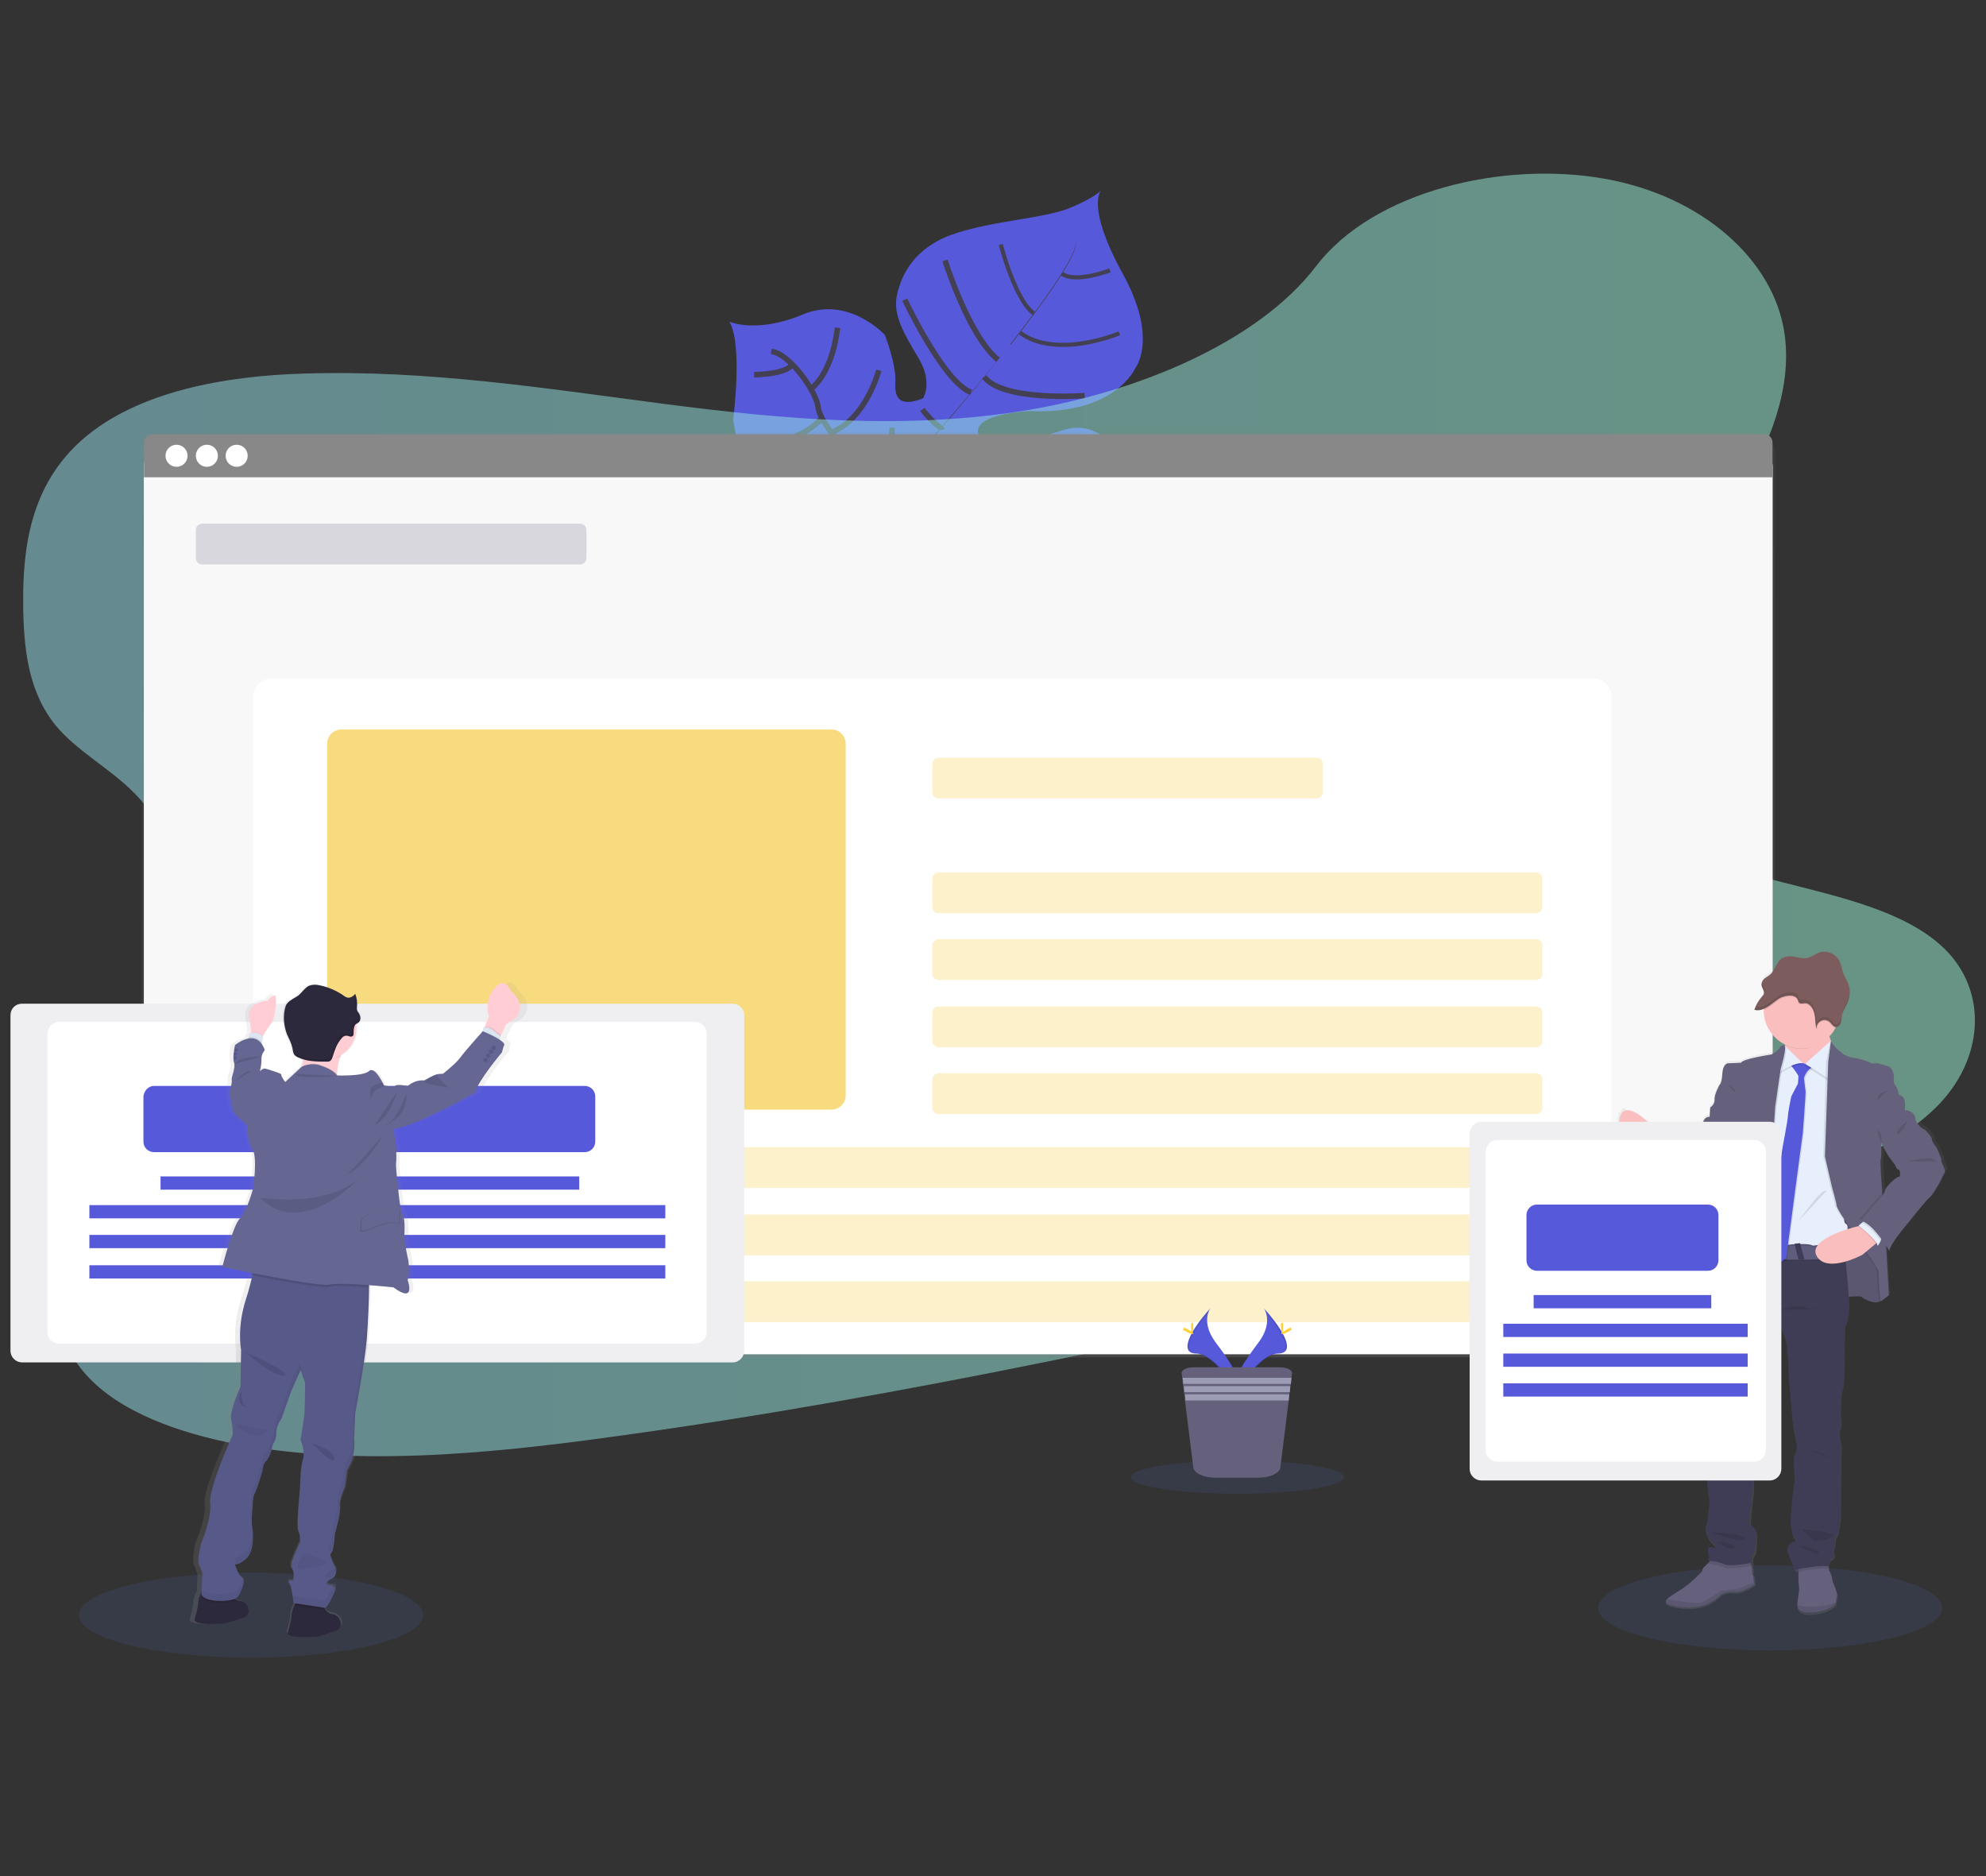 <?xml version="1.0" encoding="UTF-8"?> <!-- Generator: Adobe Illustrator 22.1.0, SVG Export Plug-In . SVG Version: 6.00 Build 0) --> <svg xmlns="http://www.w3.org/2000/svg" xmlns:xlink="http://www.w3.org/1999/xlink" id="Слой_1" x="0px" y="0px" viewBox="0 0 360 340" style="enable-background:new 0 0 360 340;" xml:space="preserve"><rect x="0" y="0" width="360" height="340" fill="#333333" stroke="none"/> <style type="text/css"> .st0{opacity:0.1;fill:#5882FD;enable-background:new ;} .st1{fill:#5759DB;} .st2{fill:#444053;} .st3{fill:none;stroke:#444053;stroke-miterlimit:10;} .st4{fill:none;stroke:#444053;stroke-width:0.75;stroke-miterlimit:10;} .st5{opacity:0.5;fill:url(#SVGID_1_);enable-background:new ;} .st6{fill:url(#SVGID_2_);} .st7{fill:#FFFFFF;} .st8{opacity:4.000000e-02;fill:#5A5773;enable-background:new ;} .st9{fill:#888888;} .st10{opacity:0.2;fill:#5A5773;enable-background:new ;} .st11{opacity:0.2;fill:#F5B901;enable-background:new ;} .st12{opacity:0.1;enable-background:new ;} .st13{fill:#FFD037;} .st14{fill:#65617D;} .st15{fill:#9D9CB5;} .st16{opacity:0.5;fill:#F5B901;enable-background:new ;} .st17{fill:url(#SVGID_3_);} .st18{fill:#FBBEBE;} .st19{fill:#E7EFFD;} .st20{fill:#3F3D56;} .st21{fill:#5F5D7E;} .st22{fill:#7C5C5C;} .st23{opacity:0.1;} .st24{fill:#E6E8EC;} .st25{opacity:0.1;fill:#5A5773;enable-background:new ;} .st26{fill:url(#SVGID_4_);} .st27{fill:#2D293D;} .st28{fill:#575988;} .st29{opacity:5.000000e-02;enable-background:new ;} .st30{opacity:5.000000e-02;} .st31{fill:#FFCDD3;} .st32{fill:#DCE6F2;} .st33{fill:#656691;} </style> <ellipse class="st0" cx="320.9" cy="291.4" rx="31.2" ry="7.7"></ellipse> <ellipse class="st0" cx="45.5" cy="292.7" rx="31.2" ry="7.7"></ellipse> <path class="st1" d="M215.3,104c0,0-4.4-1.8-18.3,4.6c-13.9,6.4-15.7,5.6-19.3,4.6c-3.6-1-5.6-1.2-9.5-6.5c0,0-2.7-14.8-5.4-17.1 s-13.9,1.3-13.9,1.3s-13.5,3.1-16-14.9c0,0,1.8-13.6-0.7-17.7c0,0,5,2.2,13.3-1.3c8.3-3.5,14.9,3.7,14.9,3.7s2.1,5.4,1.9,8.6 s1.1,4.4,5,2.9c0,0,1.9-2.8-0.8-7.3c-2.7-4.5-4.7-7.9-3.9-11.5c0.8-3.5,3-8.4,10-10.9c7.1-2.5,16.7-2.9,21.3-4.8 c4.6-1.9,5.7-3.2,5.7-3.2s-2.8,2.8,3.8,14.9c6.7,12,2.4,17.3,2.4,17.3s-3.6,8.5-19.2,7.8c0,0-15.1,0.6-6.9,7c0,0,5.3-1.1,13.2-3.6 c7.9-2.5,13.6,7.8,15,15C209.3,100.1,215.3,104,215.3,104z"></path> <path class="st2" d="M195,43.7L195,43.7c0.7,2.3-6.1,11.5-11.8,18.8l-0.1-0.1C191.2,52.1,195.4,45.5,195,43.7z"></path> <path class="st2" d="M183.2,62.3L183.2,62.3c-4.6,6-10.4,12.9-15,18.1c-0.4,0.5-0.9,1-1.3,1.5l-0.1-0.1c0.4-0.5,0.9-1.1,1.3-1.6 C172.7,75.2,178.6,68.2,183.2,62.3z"></path> <path class="st2" d="M166.8,81.8l0.1,0.2c-8.4,10.5-9,26.9-9,27.1l-1.8-2.1C156.2,106.8,158.3,92.4,166.8,81.8z"></path> <path class="st3" d="M205.5,98.3c0,0-10-5.2-17.7-3.3c-7.7,1.9-25.2-6.6-25.2-6.6s-7.4-3-8.9-6.4c0,0-5.1-5.4-5.4-8.2 c-0.3-2.8-5.2-9.8-8.5-10.1"></path> <path class="st3" d="M204,103.3c0,0-5-3.4-4.4-7.3"></path> <path class="st3" d="M196.3,107.7c0,0-7.2-2.6-7.9-12.8"></path> <path class="st3" d="M184.8,110.3c0,0-6.9-5.7-4.6-15.6"></path> <path class="st3" d="M170.9,107.5c0,0-4.6-9.6-0.5-15.8"></path> <path class="st3" d="M205.6,92c0,0-5.2,1.6-4.1,4.4"></path> <path class="st3" d="M199.3,82.6c0,0-6.9,2.2-7.1,12"></path> <path class="st3" d="M189.7,80.3c0,0-6.3,7.8-5.8,14.9"></path> <path class="st3" d="M178.6,83.4c0,0-6.3,6-5.5,9.3"></path> <path class="st3" d="M174.8,81.3c0,0-5.9,1.1-6.7-0.9"></path> <path class="st3" d="M167.2,74.2c0,0,3,3.9,3.7,3.1"></path> <path class="st3" d="M196.6,71.7c0,0-14.8,1.1-18.2-3.4"></path> <path class="st3" d="M164,54.3c0,0,7,14.9,12,16.8"></path> <path class="st3" d="M171.3,47.2c0,0,4.3,13.7,9.6,18"></path> <path class="st4" d="M202.9,60.4c0,0-11.3,4.8-18-0.1"></path> <path class="st4" d="M181.4,44.3c0,0,2.6,10.1,6,12.5"></path> <path class="st4" d="M201.2,49c0,0-6.3,2.4-8.7,0.6"></path> <path class="st3" d="M161.7,77.5c0,0,0,8.8-2.4,9.4"></path> <path class="st3" d="M142.1,88.9c0,0,9.5,0.8,13.9-4.1"></path> <path class="st3" d="M159.3,67.1c0,0-2.3,8.9-8.7,11.3"></path> <path class="st3" d="M136.4,79.5c0,0,6.7,2.3,12.5-3.6"></path> <path class="st3" d="M151.8,59.4c0,0-0.6,7.6-4.8,11.1"></path> <path class="st3" d="M136.7,67.9c0,0,5.6,0,6.9-1.8"></path> <linearGradient id="SVGID_1_" gradientUnits="userSpaceOnUse" x1="4.223" y1="147.633" x2="358.082" y2="147.633"> <stop offset="0" style="stop-color:#97E1ED"></stop> <stop offset="0.996" style="stop-color:#9CF7D7"></stop> </linearGradient> <path class="st5" d="M186.4,74.3c-22.2,3.7-44.5,1.7-66-1.1S77.5,67,55.2,67.7C40.9,68.1,25,70.9,15,79.6 c-9.5,8.3-10.9,19.7-10.8,30c0.1,7.7,0.8,15.7,6,22c3.6,4.3,9.2,7.4,13.4,11.4c14.6,13.9,10.5,35.4,1.2,53.6 c-4.4,8.5-9.7,16.9-12.6,25.7s-3.2,18.2,2.3,25.5c5.5,7.2,15.9,11.3,26.8,13.6c22.1,4.5,46.6,2.2,70.3-1.1 c52.5-7.2,104.4-18.8,156.1-30.5c19.2-4.3,38.4-8.6,56.8-15c10.2-3.5,20.6-7.9,27.2-14.9c8.3-8.9,8.4-21.1,0.2-28.5 c-13.8-12.5-44.6-10.1-55.3-24.3c-5.9-7.8-3.5-18.3,1-27.5c9.7-19.8,28.6-39.1,25.9-59c-1.9-13.6-15.1-25.1-32.6-28.2 c-18.4-3.3-41.9,2.2-52.3,15.8C227.9,62.2,206,71,186.4,74.3z"></path> <linearGradient id="SVGID_2_" gradientUnits="userSpaceOnUse" x1="173.729" y1="96.008" x2="173.729" y2="263.74" gradientTransform="matrix(1 0 0 -1 0 342)"> <stop offset="0" style="stop-color:#808080;stop-opacity:0.25"></stop> <stop offset="0.54" style="stop-color:#808080;stop-opacity:0.12"></stop> <stop offset="1" style="stop-color:#808080;stop-opacity:0.1"></stop> </linearGradient> <path class="st6" d="M29.6,78.3h288.3c2.1,0,3.9,1.7,3.9,3.9v159.9c0,2.1-1.7,3.9-3.9,3.9H29.6c-2.1,0-3.9-1.7-3.9-3.9V82.2 C25.7,80,27.4,78.3,29.6,78.3z"></path> <path class="st7" d="M30,80.6h287.4c2.1,0,3.9,1.7,3.9,3.9v157c0,2.1-1.7,3.9-3.9,3.9H30c-2.1,0-3.9-1.7-3.9-3.9v-157 C26.1,82.4,27.9,80.6,30,80.6z"></path> <path class="st7" d="M30,80.6h287.4c2.1,0,3.9,1.7,3.9,3.9v157c0,2.1-1.7,3.9-3.9,3.9H30c-2.1,0-3.9-1.7-3.9-3.9v-157 C26.1,82.4,27.9,80.6,30,80.6z"></path> <path class="st8" d="M30,80.6h287.4c2.1,0,3.9,1.7,3.9,3.9v157c0,2.1-1.7,3.9-3.9,3.9H30c-2.1,0-3.9-1.7-3.9-3.9v-157 C26.1,82.4,27.9,80.6,30,80.6z"></path> <path class="st9" d="M319.8,78.7H27.6c-0.8,0-1.5,0.7-1.5,1.5v6.3h295.2v-6.3C321.3,79.4,320.7,78.7,319.8,78.7 C319.8,78.7,319.8,78.7,319.8,78.7z"></path> <g id="_x38_3eb5f8b-b68b-4721-b047-6100bc74156f"> <circle class="st7" cx="32" cy="82.6" r="2"></circle> <circle class="st7" cx="37.5" cy="82.6" r="2"></circle> <circle class="st7" cx="42.9" cy="82.6" r="2"></circle> </g> <path class="st7" d="M49.1,123h239.8c1.8,0,3.2,1.4,3.2,3.2v116c0,1.8-1.4,3.2-3.2,3.2H49.1c-1.8,0-3.2-1.4-3.2-3.2v-116 C45.9,124.5,47.3,123,49.1,123z"></path> <path class="st10" d="M36.7,94.9h68.4c0.7,0,1.2,0.5,1.2,1.2v5c0,0.7-0.5,1.2-1.2,1.2H36.7c-0.7,0-1.2-0.5-1.2-1.2v-5 C35.5,95.4,36,94.9,36.7,94.9z"></path> <path class="st11" d="M170.2,137.3h68.4c0.7,0,1.2,0.5,1.2,1.2v5c0,0.7-0.5,1.2-1.2,1.2h-68.4c-0.7,0-1.2-0.5-1.2-1.2v-5 C169,137.8,169.5,137.3,170.2,137.3z"></path> <path class="st11" d="M170.2,158.1h108.2c0.7,0,1.2,0.5,1.2,1.2v5c0,0.7-0.5,1.2-1.2,1.2H170.2c-0.7,0-1.2-0.5-1.2-1.2v-5 C169,158.6,169.5,158.1,170.2,158.1z"></path> <path class="st11" d="M170.2,170.2h108.2c0.7,0,1.2,0.5,1.2,1.2v5c0,0.7-0.5,1.2-1.2,1.2H170.2c-0.7,0-1.2-0.5-1.2-1.2v-5 C169,170.8,169.5,170.2,170.2,170.2z"></path> <path class="st11" d="M170.2,182.4h108.2c0.7,0,1.2,0.5,1.2,1.2v5c0,0.7-0.5,1.2-1.2,1.2H170.2c-0.7,0-1.2-0.5-1.2-1.2v-5 C169,182.9,169.5,182.4,170.2,182.4z"></path> <path class="st11" d="M170.2,194.5h108.2c0.7,0,1.2,0.5,1.2,1.2v5c0,0.7-0.5,1.2-1.2,1.2H170.2c-0.7,0-1.2-0.5-1.2-1.2v-5 C169,195.1,169.5,194.5,170.2,194.5z"></path> <path class="st11" d="M60.5,207.9h217.9c0.7,0,1.2,0.5,1.2,1.2v5c0,0.7-0.5,1.2-1.2,1.2H60.5c-0.7,0-1.2-0.5-1.2-1.2v-5 C59.3,208.5,59.8,207.9,60.5,207.9z"></path> <path class="st11" d="M60.5,220.1h217.9c0.7,0,1.2,0.5,1.2,1.2v5c0,0.7-0.5,1.2-1.2,1.2H60.5c-0.7,0-1.2-0.5-1.2-1.2v-5 C59.3,220.6,59.8,220.1,60.5,220.1z"></path> <path class="st11" d="M60.5,232.2h217.9c0.7,0,1.2,0.5,1.2,1.2v5c0,0.7-0.5,1.2-1.2,1.2H60.5c-0.7,0-1.2-0.5-1.2-1.2v-5 C59.3,232.8,59.8,232.2,60.5,232.2z"></path> <path class="st1" d="M229.1,237.1c0,0,1.8,2.4-0.9,6.1c-2.7,3.6-4.9,6.7-4,9c0,0,4.1-6.8,7.4-6.9C235,245.3,232.8,241.2,229.1,237.1 z"></path> <path class="st12" d="M229.1,237.1c0.2,0.2,0.3,0.5,0.4,0.8c3.2,3.8,5,7.4,1.9,7.4c-2.9,0.1-6.4,5.3-7.2,6.6c0,0.1,0.1,0.2,0.1,0.3 c0,0,4.1-6.8,7.4-6.9S232.8,241.2,229.1,237.1z"></path> <path class="st13" d="M232.6,240.2c0,0.9-0.1,1.5-0.2,1.5c-0.1,0-0.2-0.7-0.2-1.5s0.1-0.4,0.2-0.4S232.6,239.4,232.6,240.2z"></path> <path class="st13" d="M233.8,241.2c-0.7,0.4-1.4,0.7-1.5,0.5c-0.1-0.1,0.5-0.5,1.2-0.9s0.5-0.1,0.5,0S234.5,240.8,233.8,241.2z"></path> <path class="st1" d="M219.4,237.1c0,0-1.8,2.4,0.9,6.1c2.7,3.6,4.9,6.7,4,9c0,0-4.1-6.8-7.4-6.9 C213.6,245.3,215.7,241.2,219.4,237.1z"></path> <path class="st12" d="M219.4,237.1c-0.2,0.2-0.3,0.5-0.4,0.8c-3.2,3.8-5,7.4-1.8,7.4c2.9,0.1,6.4,5.3,7.2,6.6c0,0.1-0.1,0.2-0.1,0.3 c0,0-4.1-6.8-7.4-6.9S215.7,241.2,219.4,237.1z"></path> <path class="st13" d="M215.9,240.2c0,0.9,0.1,1.5,0.2,1.5c0.1,0,0.2-0.7,0.2-1.5s-0.1-0.4-0.2-0.4S215.9,239.4,215.9,240.2z"></path> <path class="st13" d="M214.8,241.2c0.7,0.4,1.4,0.7,1.5,0.5c0.1-0.1-0.5-0.5-1.2-0.9c-0.7-0.4-0.5-0.1-0.5,0 C214.4,241,214,240.8,214.8,241.2z"></path> <ellipse class="st0" cx="224.3" cy="267.7" rx="19.3" ry="3"></ellipse> <path class="st14" d="M234.2,248.9l-0.1,0.8l-0.1,1.1l-0.1,0.4l-0.1,1.1l-0.1,0.4l-0.1,1.1l-1.5,12.1c-0.1,1.1-1.9,1.9-4.1,1.9h-7.7 c-2.1,0-3.9-0.8-4-1.9l-1.5-12.1l-0.1-1.1l-0.1-0.4l-0.1-1.1l-0.1-0.4l-0.1-1.1l-0.1-0.8c-0.1-0.6,0.9-1.1,2.1-1.1h15.7 C233.3,247.8,234.3,248.3,234.2,248.9z"></path> <polygon class="st15" points="234.1,249.7 234,250.8 214.5,250.8 214.4,249.7 "></polygon> <polygon class="st15" points="233.9,251.2 233.8,252.3 214.7,252.3 214.6,251.2 "></polygon> <polygon class="st15" points="233.7,252.7 233.6,253.8 214.9,253.8 214.8,252.7 "></polygon> <path class="st16" d="M61.9,132.2h88.8c1.5,0,2.6,1.2,2.6,2.6v63.7c0,1.5-1.2,2.6-2.6,2.6H61.9c-1.5,0-2.6-1.2-2.6-2.6v-63.7 C59.3,133.4,60.4,132.2,61.9,132.2z"></path> <linearGradient id="SVGID_3_" gradientUnits="userSpaceOnUse" x1="351.57" y1="30.838" x2="351.57" y2="151.605" gradientTransform="matrix(1 0 0 -1 -28.43 323.46)"> <stop offset="0" style="stop-color:#808080;stop-opacity:0.25"></stop> <stop offset="0.54" style="stop-color:#808080;stop-opacity:0.12"></stop> <stop offset="1" style="stop-color:#808080;stop-opacity:0.1"></stop> </linearGradient> <path class="st17" d="M352.4,209.9c0.1-0.3-0.8-2.1-0.8-2.2s-0.9-1.1-0.9-1.6c0-0.6-1.2-1.7-1.2-1.7s-1.6-0.7-1.8-2.1 c-0.2-1.5-1.9-1.5-1.9-1.5l0,0c0,0,0-0.1,0-0.3c0-0.6,0-1.2-0.2-1.7c-0.2-0.4-0.6-0.7-1-0.8c0,0-0.2-1.1-0.5-1.5 c-0.4-0.4-0.6-1-0.4-1.6c0.2-0.5-0.2-1.9-1.1-2.1s-1.8-0.5-1.8-0.5l-0.2,0l-0.1,0c-0.2,0-0.4,0.1-0.6,0.1c-0.2,0-0.4-0.1-0.5-0.2 c-0.3-0.3-2.7-0.9-3.1-0.9s-1.7-0.6-1.7-0.6s-0.9-0.7-1.2-1s-1-1.4-1.1-1.5v0l0,0l0,0c-0.1-0.2-0.2-0.5-0.3-0.8l0,0 c0.4-0.4,0.8-1,1.1-1.5c0-0.1,0.1-0.1,0.1-0.2c0.1,0,0.1,0,0.2,0l0.1,0c0.3-0.2,0.5-0.4,0.6-0.7l0,0c0-0.1,0-0.1,0.1-0.2 c0,0,0,0,0-0.1l0-0.1c0,0,0,0,0-0.1l0-0.1v-0.1c0-0.1,0-0.1,0-0.2l0,0c0-0.2,0-0.4,0.1-0.6l0,0l0,0c0.2-0.8,0.7-1.5,1-2.2l0,0 c0-0.1,0.1-0.2,0.1-0.3c0-0.1,0.1-0.2,0.1-0.4l0-0.1c0-0.1,0-0.2,0.1-0.3c0-0.1,0-0.1,0-0.1c0-0.1,0-0.2,0-0.4 c0.1-0.7-0.1-1.4-0.3-2c-0.2-0.5-0.5-1-0.8-1.6c-0.3-0.8-0.4-1.8-0.8-2.6c-0.7-1.3-2.2-1.9-3.6-1.5c-0.6,0.2-1.2,0.7-1.8,0.9 c-0.9,0.3-1.8,0.1-2.7-0.1c-0.9-0.1-1.9-0.1-2.6,0.4c-0.8,0.7-1.1,1.9-1.8,2.7c-0.3,0.3-0.7,0.5-1.1,0.8c-0.2,0.2-0.4,0.5-0.5,0.7 l0,0.1c0,0,0,0.1,0,0.1c0,0,0,0.1,0,0.1c0,0,0,0,0,0.1c0,0.1,0,0.1,0,0.2l0,0c0,0,0,0.1,0,0.1v0c0,0,0,0.1,0,0.1c0,0,0,0,0,0 s0,0.1,0.1,0.1l0,0.1c0,0,0,0,0,0.1c0.1,0.2,0.2,0.4,0.3,0.7c0,0.1,0,0.3,0,0.4c-0.1,0.2-0.2,0.3-0.3,0.4c-0.6,0.6-1,1.3-1.3,2.1 c0,0.1-0.1,0.2-0.1,0.3l0,0h0c0.1,0,0.2,0,0.3,0.1c0,0,0.1,0,0.1,0c0.2,0,0.4,0,0.6,0l0.1,0c0.2-0.1,0.4-0.1,0.6-0.2 c0,0.1,0,0.1,0,0.2c0,0.1,0,0.1,0,0.1c0,2.6,1.5,5,3.8,6.2c0,0.1,0,0.1,0,0.2l0,0.2l-0.1-0.1c0,0-0.5-0.3-1,0.5 c-0.4,0.5-0.9,0.9-1.4,1.1c0,0-5.3,0.8-5.5,1.5l-2.5,0.1c0,0-0.9,0.1-1,1.9s-0.6,2-0.6,2s-1,1.8-0.9,2.7c0,0.6-0.3,1.1-0.8,1.4 l-0.1,1.7c0,0-1-0.1-1.2,1c-0.1,0.6-0.4,1.2-0.7,1.7c0,0-1.6,1.3-1.7,2.5l-1,0.6c0,0-2.3-0.5-2.8-1.5c0,0-0.1-0.1-0.2-0.2v0l0,0 c-0.3-0.3-1.1-1-1-0.9c0.1,0.1,0.1,0.3,0,0.5l-0.2-0.2l-0.5-0.5c0,0-3.7-3.5-5.9-3.8l0,0c0-0.1-0.2-0.6-0.5-0.3 c-1.2,1.1-1.3,3.1-0.2,4.3c0.1,0.1,0.1,0.1,0.2,0.2l3.5,3.3l0.1,0.1l0.8,1c-0.1,0.3-0.2,0.6-0.3,0.9v0l-0.1,0.2c0,0,0,0,0,0.1 c0,0.1,0,0.1,0,0.2l0,0.1c0,0,0,0,0,0.1c-0.1,0.3-0.1,0.5-0.2,0.6l-0.2-0.1l0.2,0.1v0c0,0,0,0.1,0,0.1l0.2,0.1c1,0.4,6.1,2.7,6.4,3 c0.3,0.3,2.2,1.5,4,0.6c1.8-0.9,2.1-2.4,2.1-2.4s1.7-2.4,1.8-2.7c0.1-0.3,1.4-0.8,1.4-0.8s0.1,3.9-0.6,5.3c-0.7,1.4-1.9,7.7-1.9,7.7 c0.1,0,0.2,0,0.2,0l-0.1,0.4c0.1,0,0.2,0,0.3,0c-0.1,0.7-0.6,4.1-0.6,4.1s-0.2,1.5-0.5,2s-0.3,3.3-0.3,3.3l-0.5,2 c0,0,0.1,0.1,0.2,0.3l0,0c0.3,0.7,0.8,1.3,1.3,1.7c0,0.3-0.1,0.6-0.2,0.9c-0.2,0.4-0.3,0.9-0.2,1.4c0,0-0.5,2.2-0.4,2.9 c0.1,0.6-0.3,2.2-0.3,2.2l-0.5,5.1c0,0-0.3,4.4-0.2,5.6c0.1,0.9,0,1.9-0.1,2.8c0,0,0.4,3.5,0.3,3.8s-0.5,2-0.3,2.9 c0.3,0.9,0.1,3.4,0.1,3.4s0.2,3.3,0.4,4.3c0.1,0.8,0.1,1.6-0.1,2.4c0,0-0.2,2.2-0.3,2.2s-0.8,1.5,0.7,3.1c1.5,1.5,0.6,1.3,0.6,1.3 s-1.2-0.6-1.1,0.6c0.1,1.2,0.3,0.9,0.3,0.8l-0.3,1l0.2,0l-0.2,0.2c-0.2,0.2-0.4,0.4-0.6,0.6c-0.2,0.2-0.4,0.5-0.4,0.8 c0,0-2.2,2.4-4.2,3.5c-1.1,0.6-2,1.2-2.4,1.6c-0.4,0.4-0.3,0.7,0.4,1c1.6,0.5,4.4,0.8,6.3,0.1c1.2-0.4,2.3-1.1,3.1-2 c0,0,1.2-0.6,2.5-0.4c1.2,0.2,3.7-1.4,3.7-1.4l0-0.4l-0.1-1.2c-0.2-0.2-0.2-0.5-0.2-0.7c0-0.4,0-0.7-0.1-1c0-0.1,0-0.2-0.1-0.3 l0.2,0c0,0-0.3-1.5,0.2-1.8s0.4-4.1,0.4-4.1s-0.7-0.9-1-1s0-2,0-2.2s0.5-4.7,0.5-4.7s-0.2-1.4,0.1-2c0.2-0.6-0.3-3-0.3-3 c-0.1-0.2,0-0.5,0.1-0.6c0.3-0.3,0.2-3.5,0.2-3.5s0-1.6,0-2s0.3-1.9,0.7-2.4c0.3-0.5,0.1-2,0.1-2l0,0l0-0.1c0,0,0-0.1,0-0.2l0-0.2 c0.1-0.9,0.3-1.7,0.6-2.5c0.4-1.2,0.8-3.4,0.8-3.4l2.7-7.1l0-0.1c0,0,1.2,2.3,1.2,4.5c0,0,0.3,2.6,0.2,3.3c-0.1,0.7,0.2,4,0.2,4 s0.4,4.7,0.4,4.9c0,0.2,0.5,3.8,0.8,4.4c0.3,0.6-0.3,2.2-0.5,2.4c-0.2,0.2,0.1,4.4,0.1,4.4s-0.4,3.4-0.5,4.1 c-0.1,0.7-0.4,3.4-0.1,4.4c0.3,1,0.2,1.2,0.2,1.2s1.1,1.1,0.4,1.2c-0.9,0.2-1.4,1-1.2,1.9c0,0.1,0,0.1,0.1,0.2 c0.4,1.1,0.8,2.1,1.3,3.1l0.5-0.1v0.3l0,1.7c0,0,0.2,1.7,0.1,2c-0.1,0.3-0.2,1.6-0.3,2.3c0,0.2,0,0.4,0,0.4s0,1.5,3.2,1.1 c3.2-0.5,3.8-1.7,3.8-1.7l0-0.2c0-0.3,0.2-0.9,0.2-1.3c0.1-0.5-0.9-2.6-0.9-2.6s-0.2-1.4-0.5-1.7c-0.1-0.2-0.2-0.4-0.2-0.6 c0-0.1,0-0.2-0.1-0.4c0.1,0,0.1,0,0.2,0c0,0-0.2-1,0.5-1.3c0.7-0.3,0.5-1,0.4-1.3s0.3-1.9,0.3-1.9c-0.1-0.3,0-0.7,0.2-0.9 c0.4-0.4,0.7-3.3,0.7-3.3l0.1-11c0,0,0.2-1.9,0-2.7c-0.2-0.8-0.5-2.3-0.1-2.7c0.3-0.4,0-2.3,0-2.3s0-4,0.4-5c0.4-1,0.3-7.2,0.3-7.2 l0.1-4.1c0,0,1-0.9,0.7-5.6c1-0.1,2.2-0.1,2.3,0c0.3,0.3,2.4,1.6,3.6,0.8c0.5-0.3,1-0.7,1.5-1.1l-0.5-8.7c0.3,0.5,0.5,0.8,0.5,0.8 c0-1.2,3.5-5.2,3.5-5.2s3.2-4.2,3.9-4.6s2.1-3.1,2.1-3.1c0.2-0.5,0.4-1,0.7-1.5C353.4,211.6,352.3,210.2,352.4,209.9z M344.9,213 c-0.9,0.1-2.7,2.1-2.8,2.5c-0.1,0.3-0.2,0.6-0.4,0.8c0-0.2,0-0.4,0-0.5c-0.2-2.6-0.4-5.7-0.3-6c0.2-0.5,0.1-2.9,0.1-2.9l0,0l0,0 c0.6,1.8,2.4,4,2.4,4s0.3,0.9,0.7,1C345.1,211.8,344.9,213,344.9,213z"></path> <path class="st14" d="M298,212.3c0,0,1.1-5.6,4.5-5.6l2.5,5.2l-1.7,1.2C303.3,213,299.7,213.1,298,212.3z"></path> <path class="st12" d="M305,211.8l-1.7,1.2c0,0-2.6,0.1-4.4-0.4c-0.3-0.1-0.6-0.2-1-0.3l0-0.1v0c0.2-0.7,0.4-1.4,0.6-2.1 c0.1-0.3,0.2-0.5,0.4-0.8c0.5-1,1.2-1.9,2.2-2.4c0.4-0.2,0.7-0.3,1.1-0.3h0.2l0.1,0.1l0.8,1.7L305,211.8z"></path> <path class="st14" d="M333.5,235.1c0,0,3.6-0.3,3.9-0.1c0.3,0.3,2.4,1.6,3.6,0.7s0.4-3.7,0.4-3.9c0-0.1-0.1-4.2-0.1-4.2l-2.2-2.9 l-2.7-5.1l-5.5-0.5l0.1,8.1l0,4.2L333.5,235.1z"></path> <path class="st12" d="M333.5,235.1c0,0,3.6-0.3,3.9-0.1c0.3,0.3,2.4,1.6,3.6,0.7s0.4-3.7,0.4-3.9c0-0.1-0.1-4.2-0.1-4.2l-2.2-2.9 l-2.7-5.1l-5.5-0.5l0.1,8.1l0,4.2L333.5,235.1z"></path> <path class="st18" d="M301.8,206.5c0,0-0.3,3.5-2.5,3.6c0,0-0.6-0.4-1.5-1c-1.9-1.4-5-4.2-4.1-6.8c1.2-3.7,7.1,3.1,7.1,3.1l0.5,0.5 L301.8,206.5z"></path> <path class="st12" d="M301.8,206.5c0,0-0.3,3.5-2.5,3.6c0,0-0.6-0.4-1.5-1l-0.2-0.2c0.4,0.2,0.8,0.3,1.2,0.3c0.7,0,1.3-0.4,1.6-1 c0.2-0.5,0.4-0.9,0.6-1.4c0.1-0.3,0.2-0.6,0.2-0.9L301.8,206.5z"></path> <path class="st19" d="M300.8,212.9l-0.5-0.6l-1.7-2.1l-0.8-1.1c0.4,0.2,0.8,0.3,1.2,0.3c0.7,0,1.3-0.4,1.6-1 c0.2-0.5,0.4-0.9,0.6-1.4c0.3-0.8,0.3-1.2,0.2-1.3c-0.1-0.1,0.6,0.5,1,0.8l0,0l0.2,0.1l0.1,0.1l0.9,1.7c0,0,0,0,0,0.1 C303.4,209.1,303.7,212.4,300.8,212.9z"></path> <path class="st14" d="M318.1,287.1c0,0-2.4,1.6-3.6,1.4c-0.8-0.1-1.7,0-2.5,0.4c-0.8,0.9-1.9,1.6-3.1,2c-2,0.7-4.7,0.4-6.3-0.1 c-0.7-0.2-0.8-0.6-0.4-1c0.4-0.4,1.3-1,2.3-1.6c2-1.2,4.1-3.5,4.1-3.5c0-0.3,0.1-0.6,0.4-0.8c0.2-0.2,0.4-0.4,0.6-0.6 c0.3-0.4,0.6-0.7,0.6-0.7l7.1,0.3c0,0,0.1,0.5,0.2,1c0.1,0.3,0.1,0.7,0.1,1c0,0.3,0,0.5,0.2,0.7l0.1,1.2L318.1,287.1z"></path> <path class="st14" d="M333,289.1c-0.1,0.3-0.2,1-0.2,1.2c0,0.1,0,0.2,0,0.2s-0.6,1.3-3.8,1.7s-3.2-1.1-3.2-1.1l0-0.4 c0.1-0.7,0.2-2,0.3-2.2c0.1-0.4-0.1-2-0.1-2l0-1.7l0-1.2l5.3-0.5c0,0.4,0.1,0.8,0.2,1.2c0,0.2,0.1,0.4,0.2,0.6 c0.3,0.3,0.5,1.7,0.5,1.7S333.1,288.7,333,289.1z"></path> <path class="st12" d="M317.4,282.8c0,0,0.1,0.5,0.2,1c-0.8,0.1-4.1,0.7-5,0.3c-1-0.5-3-0.7-3-0.7l0-0.1c0.3-0.4,0.6-0.7,0.6-0.7 L317.4,282.8z"></path> <path class="st12" d="M331.4,284.3c-1.3-0.2-4.3,0.3-5.5,0.6l0-1.2l5.3-0.5C331.2,283.5,331.3,283.9,331.4,284.3z"></path> <path class="st20" d="M334.4,240.5l-0.1,4.1c0,0,0.1,6.2-0.3,7.2c-0.4,1-0.4,4.9-0.4,4.9s0.3,1.9,0,2.3c-0.3,0.4-0.1,1.9,0.1,2.7 c0.2,0.8,0,2.7,0,2.7l-0.1,10.9c0,0-0.3,2.8-0.7,3.2c-0.2,0.2-0.3,0.6-0.2,0.9c0,0-0.3,1.6-0.3,1.9s0.3,1-0.4,1.3s-0.5,1.3-0.5,1.3 c-1.6-0.4-6.1,0.6-6.1,0.6c-0.5-1-0.9-2-1.3-3.1c-0.3-0.8,0.1-1.7,1-2c0.1,0,0.1,0,0.2-0.1c0.6-0.1-0.4-1.2-0.4-1.2s0.1-0.1-0.2-1.2 c-0.3-1,0.1-3.7,0.1-4.4s0.5-4.1,0.5-4.1s-0.2-4.2-0.1-4.4c0.2-0.2,0.7-1.8,0.5-2.4c-0.3-0.5-0.8-4.2-0.8-4.4c0-0.2-0.4-4.9-0.4-4.9 s-0.3-3.3-0.3-4c0.1-0.7-0.2-3.3-0.2-3.3c0-2.1-1.2-4.4-1.2-4.4l0,0.1l-2.7,7.1c0,0-0.4,2.1-0.8,3.3c-0.2,0.8-0.4,1.7-0.6,2.5l0,0.2 l0,0.2l0,0.1l0,0c0,0,0.2,1.5-0.1,2c-0.4,0.7-0.6,1.5-0.7,2.4c0,0.4,0,2,0,2s0.1,3.1-0.2,3.4c-0.2,0.2-0.2,0.4-0.1,0.6 c0,0,0.5,2.3,0.3,2.9c-0.2,0.6-0.1,2-0.1,2s-0.5,4.5-0.5,4.7c-0.1,0.2-0.4,2,0,2.2c0.3,0.1,1,1,1,1s0.1,3.8-0.4,4.1 c-0.5,0.3-0.2,1.8-0.2,1.8s-4.2,0.8-5.1,0.3c-1-0.5-3-0.7-3-0.7l0.3-0.9c0,0-0.2,0.3-0.3-0.8c-0.1-1.2,1.1-0.6,1.1-0.6 s1,0.2-0.6-1.3c-1.5-1.5-0.8-3-0.7-3s0.3-2.2,0.3-2.2c0.1-0.8,0.2-1.6,0.1-2.4c-0.2-1-0.4-4.3-0.4-4.3s0.1-2.5-0.1-3.3 c-0.3-0.9,0.2-2.5,0.3-2.9c0.1-0.4-0.3-3.8-0.3-3.8c0.2-0.9,0.2-1.9,0.1-2.8c-0.2-1.2,0.2-5.5,0.2-5.5l0.5-5c0,0,0.4-1.6,0.3-2.2 s0.4-2.9,0.4-2.9c0-0.5,0.1-0.9,0.2-1.4c0.3-0.6,0.4-2.5,0.4-2.5l2.8-6.3l1.4-5.6l18.3-0.2c0,0,0.1,0.5,0.2,1.4 c0.1,0.9,0.3,2.2,0.4,3.8c0.2,1.5,0.3,3.2,0.5,5.1C335.5,239.4,334.4,240.5,334.4,240.5z"></path> <path class="st18" d="M332.7,190l-4.3,4.6c0,0-5.5-2.2-4.9-2.9c0.2-0.3,0.2-1.2,0.1-2.2c-0.2-1.6-0.6-3.4-0.6-3.4s9.6-1.6,8.8,0.1 c-0.3,0.6-0.3,1.3-0.1,1.9C331.9,188.7,332.2,189.4,332.7,190z"></path> <path class="st12" d="M331.7,186c-0.3,0.6-0.4,0.6-0.2,1.3c-1.2,1.3-2.8,2.8-4.8,2.8c-1.1,0-2.1-0.2-3.1-0.7 c-0.2-1.6-0.6-3.4-0.6-3.4S332.5,184.4,331.7,186z"></path> <path class="st18" d="M333.5,183.1c0,3.8-3.1,6.9-6.9,6.9c-3.8,0-6.9-3.1-6.9-6.9c0,0,0-0.1,0-0.1c0-3.8,3.1-6.8,6.9-6.8 C330.5,176.2,333.5,179.3,333.5,183.1L333.5,183.1L333.5,183.1z"></path> <path class="st12" d="M334.5,228.4c-0.9,0-3.9,0-7.3,0.1h0l-1.1,0h0c-4,0.1-8-0.7-9.6-0.6c-3.4,0.3,1.2-3.1,1.2-3.1 c2.5,0.6,5.1,0.9,7.7,0.8l1,0c3.1-0.2,6.1-0.5,7.8-0.9C334.1,225.5,334.3,226.8,334.5,228.4z"></path> <path class="st21" d="M334.5,228.2c-0.9,0-3.9,0-7.3,0.1h0l-1.1,0h0c-4,0.1-8-0.7-9.6-0.6c-3.4,0.3,1.2-3.1,1.2-3.1 c2.5,0.6,5.1,0.9,7.7,0.8l1,0c3.1-0.2,6.1-0.5,7.8-0.9C334.1,225.3,334.3,226.6,334.5,228.2z"></path> <path class="st12" d="M324.8,191.9l-5.3,2.5l-4.1,31.7c0,0,2.4-1.1,3.8-0.4c1.4,0.7,5.7,0.1,5.7,0.1s3.1-0.2,3.6,0.2 c0.5,0.3,5.9-1.4,5.9-1.4s1-2.2,0.2-2.5s0.2-3.7,0.2-3.7l-0.5-22.8l-0.9-2.9l-2.5-1.5l-2.5,2l-1.2,0.2L324.8,191.9z"></path> <path class="st19" d="M324.8,191.6l-5.3,2.5l-4.1,31.7c0,0,2.4-1.1,3.8-0.4s5.7,0.1,5.7,0.1s3.1-0.2,3.6,0.2 c0.5,0.3,5.9-1.4,5.9-1.4s1-2.2,0.2-2.5s0.2-3.7,0.2-3.7l-0.5-22.8l-0.9-2.9l-2.5-1.5l-2.5,2l-1.2,0.2L324.8,191.6z"></path> <path class="st12" d="M324.7,193.1c0,0,1.5,1.8,1.5,2.2c0,0.4-0.1,1.3-0.1,1.3l-1.2,2.3c0,0-0.6,2.9-0.6,3.5s-1,5.9-1,5.9l-1.2,8.1 l-1.5,10.6l1.6,2.7l1.8-1.6l2.5-18.9l0.5-3.7c0,0,0.5-6.7,0.5-7.4c-0.1-0.8-0.2-1.7-0.3-2.5c0,0,0.4-1.7,1.9-2.1 c1.6-0.4-0.1-0.1-0.1-0.1l-0.9-0.7l-0.8,0.3C327.3,192.9,325.1,192.2,324.7,193.1z"></path> <path class="st1" d="M324.5,192.9c0,0,1.5,1.8,1.5,2.2c0,0.4-0.1,1.3-0.1,1.3l-1.2,2.3c0,0-0.6,2.9-0.6,3.5s-1,5.9-1,5.9l-1.2,8.1 l-1.5,10.6l1.6,2.7l1.8-1.6l2.5-18.9l0.5-3.7c0,0,0.5-6.7,0.5-7.4c-0.1-0.8-0.2-1.7-0.3-2.5c0,0,0.4-1.7,1.9-2.1s-0.1-0.1-0.1-0.1 l-0.9-0.7l-0.8,0.3C327.2,192.7,325,192.1,324.5,192.9z"></path> <path class="st12" d="M323.5,189.8c0,0-0.2,0.2-0.3,1.3c-0.1,1.2-0.9,3.7-0.9,3.7s3-2.1,4.5-1.8L323.5,189.8z"></path> <path class="st19" d="M323.5,189.5c0,0-0.2,0.2-0.3,1.3c-0.1,1.2-0.9,3.7-0.9,3.7s3-2.1,4.5-1.8L323.5,189.5z"></path> <path class="st12" d="M331.7,188.9l-4.7,4.2c0,0,4,2.4,4.5,2.9c0.5,0.6,1-5.7,1-5.7L331.7,188.9z"></path> <path class="st19" d="M331.9,188.6l-4.7,4.2c0,0,4,2.4,4.5,2.9c0.5,0.6,1-5.7,1-5.7L331.9,188.6z"></path> <path class="st12" d="M323.7,189.8c0,0-0.5-0.3-1,0.5c-0.4,0.5-0.8,0.9-1.4,1.1c0,0-5.3,0.8-5.5,1.5l-2.5,0.1c0,0-0.9,0.1-0.9,1.9 c-0.1,1.8-0.5,2-0.5,2s-1,1.8-0.9,2.7c0,0.6-0.3,1.1-0.8,1.4l3.6,9.4c0,0,0.1,3.9-0.5,5.3s-1.9,7.7-1.9,7.7s0.5-0.1,0.5,0.2 s-0.6,4.1-0.6,4.1s-0.2,1.5-0.5,2c-0.3,0.5-0.3,3.2-0.3,3.2l-0.5,2c0,0,1.1,2.5,2.8,2.1c1.7-0.3,4.7-6.9,4.7-6.9l1.9-7.1l1.5-7 l0.4-4.7L322,201l1-6.9C323,194.1,324.1,190.3,323.7,189.8z"></path> <path class="st14" d="M323.5,189.5c0,0-0.5-0.3-1,0.5c-0.4,0.5-0.9,0.9-1.4,1.1c0,0-5.3,0.8-5.5,1.5l-2.4,0.1c0,0-0.9,0.1-1,1.9 c-0.1,1.8-0.5,2-0.5,2s-1,1.8-0.9,2.7c0,0.6-0.3,1.1-0.8,1.4l3.6,9.4c0,0,0.1,3.9-0.5,5.3s-1.9,7.7-1.9,7.7s0.5-0.1,0.5,0.2 c0,0.3-0.6,4.1-0.6,4.1s-0.2,1.5-0.5,2s-0.3,3.2-0.3,3.2l-0.5,2c0,0,1.1,2.5,2.8,2.1c1.7-0.3,4.7-6.9,4.7-6.9l1.9-7.1l1.5-7l0.4-4.7 l0.7-10.5l1-6.9C322.8,193.7,323.9,190,323.5,189.5z"></path> <path class="st12" d="M305,211.8l-1.7,1.2c0,0-2.6,0.1-4.4-0.4l-0.9-0.4l-0.2-0.1l0.2,0.1c0.7,0.3,1.5,0.3,2.3,0.1 c2.4-0.8,2.1-4.7,2-5.6c0-0.1,0-0.1,0-0.2l0,0v0c0,0.1,0.1,0.1,0.1,0.2l0.1,0.1l0,0l0.9,1.7c0,0,0,0,0,0.1L305,211.8z"></path> <path class="st14" d="M310.8,200.6l-0.8,0.2l-0.1,1.6c0,0-0.9-0.1-1.2,1c-0.1,0.6-0.4,1.2-0.7,1.6c0,0-1.6,1.3-1.7,2.5l-1,0.6 c0,0-2.3-0.5-2.8-1.4c0,0,1,7.4-4.5,5.6c0,0,6.2,2.7,6.5,3.1c0.3,0.4,2.2,1.5,3.9,0.5s2.1-2.3,2.1-2.3s1.7-2.3,1.7-2.7 c0.1-0.3,1.4-0.8,1.4-0.8l2.5-6L310.8,200.6z"></path> <path class="st12" d="M331,192.4l0.8-3.8c0,0,0.4,1.2,0.8,1.5l1.2,0.9c0,0,1.2,0.6,1.7,0.6c0.4,0,2.8,0.6,3.1,0.9 c0.3,0.3,1.4,0.1,1.4,0.1s1,0.3,1.8,0.5s1.2,1.6,1.1,2.1c-0.1,0.6,0,1.1,0.4,1.6c0.3,0.3,0.5,1.5,0.5,1.5c0.4,0.1,0.8,0.4,1,0.8 c0.3,0.6,0.2,2,0.2,2l-4.3,6.1c0,0,0.1,2.3-0.1,2.9c-0.2,0.5,0.6,9.3,0.6,9.3l0.9,15.2c-0.5,0.4-0.9,0.8-1.4,1.1 c-0.3,0.1-0.5-5.4-0.5-5.6s-6.7-10-6.7-10s-0.9-1.4-0.9-1.8c0-0.3-0.8-3.2-0.8-3.2l-1.3-5.6L331,192.4z"></path> <path class="st14" d="M345.3,200.9c0,0.2,0,0.3,0,0.3l-4.3,6.1l0,0c0,0,0.1,2.3-0.1,2.9c-0.1,0.3,0.1,3.4,0.3,6 c0.1,1.8,0.3,3.4,0.3,3.4l0.4,6.4l0.5,8.7c-0.5,0.4-0.9,0.8-1.4,1.1c-0.3,0.1-0.5-5.4-0.5-5.6c0-0.2-6.7-10-6.7-10s-0.9-1.4-0.9-1.8 s-0.8-3.2-0.8-3.2l-1.3-5.6l0.6-17.2l0.5-3.8c0,0,0.7,1.2,1.1,1.5l1.2,1c0,0,1.2,0.6,1.7,0.6c0.4,0,2.8,0.6,3.1,0.9 c0.3,0.3,1.4,0.1,1.4,0.1s1,0.3,1.8,0.5c0.8,0.2,1.2,1.6,1.1,2.1c-0.1,0.6,0,1.1,0.4,1.6c0.3,0.3,0.5,1.5,0.5,1.5 c0.4,0.1,0.8,0.4,1,0.8C345.3,199.7,345.4,200.3,345.3,200.9z"></path> <path class="st12" d="M310.1,277.7c0.1,0,6.2,0.2,6.1,1.2C316.1,279.9,310.1,277.7,310.1,277.7z"></path> <path class="st12" d="M311.4,279.3c0,0,4.1,0.7,3,1.3S311.4,279.3,311.4,279.3z"></path> <path class="st12" d="M326.6,277.1c0,0,6.7,0.6,5.7,1.3c-1,0.7-3.4,0.9-3.5,0.9C328.7,279.3,326.6,277.1,326.6,277.1z"></path> <path class="st12" d="M325.8,280c0,0,3.7,0.6,3.9,1.4C329.7,282.1,325.8,280,325.8,280z"></path> <path class="st12" d="M327.8,262.7c0,0,3.4,0.8,3.6,1.4L327.8,262.7z"></path> <path class="st12" d="M314.6,265.2c0,0-1.8,0.5-0.1,1.6C316.3,267.8,314.6,265.2,314.6,265.2z"></path> <path class="st12" d="M322.5,237.4c0.2,0,3.3-1,4.4-0.6c0.8,0.3,1.6,0.4,2.4,0.5L322.5,237.4z"></path> <path class="st12" d="M322.9,240.7l0,0.3l-2.7,7c0,0-0.4,2.1-0.8,3.3c-0.2,0.8-0.4,1.7-0.6,2.5l2.4-14.8L322.9,240.7z"></path> <path class="st20" d="M327.1,228.3l-1.1,0h0l-0.7-2.9l1-0.1L327.1,228.3z"></path> <path class="st18" d="M340.7,224.8l-0.7,0.6l-2.4,2c0,0-6.5,3.5-8.3,0.2c-1.6-2.9,5.8-5,7.6-5.4l0.4-0.1L340.7,224.8z"></path> <path class="st12" d="M313,196.4c0,0,1.3,0.6,1.6,1.4C314.9,198.6,313,196.4,313,196.4z"></path> <path class="st12" d="M309.1,205.1c0,0-1.8,2.2-1.1,3.1S309.1,205.1,309.1,205.1z"></path> <path class="st12" d="M342.1,197.7c0,0-1.7,0.2-1.8,1.7L342.1,197.7z"></path> <path class="st12" d="M326,221.3c0.2-0.2,4.2-6.1,5.1-5.5L326,221.3z"></path> <path class="st12" d="M333.5,183.1c0,1.1-0.3,2.2-0.8,3.2h0c-0.4-0.1-0.7-0.6-1-0.9c-0.4-0.4-1-0.5-1.6-0.2 c-0.5,0.3-0.8,0.9-0.8,1.5c-0.2-0.9-0.1-1.9-0.4-2.8c-0.2-0.9-0.9-1.9-1.7-1.9c-0.4,0-0.8,0.1-1.1-0.1c-0.2-0.2-0.2-0.4-0.3-0.7 c-0.6-1-2.6-0.5-3.3,0c-0.8,0.5-1.7,1.4-2.7,1.8c0-3.8,3.1-6.8,6.9-6.8S333.5,179.3,333.5,183.1L333.5,183.1z"></path> <path class="st22" d="M325.8,181c0.1,0.2,0.2,0.5,0.3,0.7c0.3,0.3,0.7,0.1,1.1,0.1c0.9,0,1.5,1,1.7,1.9c0.2,0.9,0.1,1.9,0.4,2.8 c-0.1-0.6,0.2-1.2,0.8-1.5c0.5-0.3,1.1-0.2,1.6,0.2c0.3,0.3,0.6,0.8,1,0.9s0.9-0.3,1-0.8c0.1-0.5,0.2-1,0.2-1.4 c0.2-0.9,0.8-1.6,1.1-2.5c0.4-1,0.4-2.2,0-3.2c-0.2-0.5-0.5-1-0.8-1.6c-0.3-0.8-0.4-1.7-0.8-2.5c-0.7-1.3-2.2-1.9-3.6-1.5 c-0.6,0.2-1.2,0.7-1.8,0.9c-0.9,0.3-1.8,0.1-2.6-0.1s-1.9-0.1-2.6,0.4c-0.8,0.7-1,1.9-1.8,2.7c-0.3,0.3-0.7,0.5-1.1,0.8 c-0.4,0.3-0.6,0.7-0.6,1.2c0.1,0.6,0.6,1.1,0.4,1.7c-0.1,0.2-0.2,0.3-0.3,0.4c-0.6,0.7-1.1,1.5-1.4,2.4c1.6,0.5,3.2-1.2,4.4-2 C323.2,180.5,325.1,180,325.8,181z"></path> <path class="st12" d="M340.7,224.8l-0.7,0.6c-0.6-1.1-3.2-3.2-3.2-3.2l0.1-0.1l0.4-0.1L340.7,224.8z"></path> <path class="st19" d="M341.4,223.7c0,0-0.3,0.6-0.5,1.2c-0.3,0.6-0.6,1.1-0.6,0.7c0-0.8-3.4-3.5-3.4-3.5l0.5-0.4l0.5-0.5 L341.4,223.7z"></path> <path class="st12" d="M341.5,219.4l0.4,6.4c-0.9-1.4-3.4-5-4.9-4.8l3.8-4.4c0.2-0.2,0.3-0.4,0.4-0.6 C341.4,217.9,341.5,219.4,341.5,219.4z"></path> <path class="st12" d="M341.4,223.7c0,0-0.3,0.6-0.5,1.2c-1-1.4-2.4-3-3.5-3.3l0.5-0.5L341.4,223.7z"></path> <path class="st14" d="M344.3,200.4l1,0.8c0,0,1.7,0,1.9,1.5c0.2,1.4,1.8,2.1,1.8,2.1s1.2,1.2,1.2,1.7c0,0.5,0.9,1.5,0.9,1.6 s0.9,1.8,0.8,2.2c-0.1,0.3,0.9,1.7,0.6,2.2c-0.3,0.5-0.5,0.9-0.7,1.4c0,0-1.4,2.6-2,3.1c-0.7,0.5-3.9,4.6-3.9,4.6s-3.4,3.9-3.4,5.1 c0,0-3.3-5.5-5.3-5.4l3.8-4.4c0,0,0.7-0.7,0.7-1.2c0-0.4,1.8-2.4,2.7-2.5c0,0,0.1-1.2-0.2-1.2c-0.4,0-0.7-0.9-0.7-0.9 s-2.5-3-2.6-4.9C340.9,204.3,344.3,200.4,344.3,200.4z"></path> <path class="st12" d="M345.8,203.1c0,0-2.4,1.8-1.9,2.4C344.4,206.1,345.8,203.1,345.8,203.1z"></path> <path class="st12" d="M345.9,210.5c0,0,4.5-1.4,5,0H345.9z"></path> <path class="st12" d="M318.1,287.1c0,0-2.4,1.6-3.6,1.4c-0.8-0.1-1.7,0-2.5,0.4c-0.8,0.9-1.9,1.6-3.1,2c-2,0.7-4.7,0.4-6.3-0.1 c-0.7-0.2-0.8-0.6-0.4-1c1.7,0.3,5.5,1,6.5,0.5c1.1-0.6,2.2-1.3,3.2-2c0,0,2.5-0.3,2.8-0.3c0.2,0,2.2-0.8,3.2-1.2L318.1,287.1z"></path> <path class="st12" d="M332.8,290.4c0,0.1,0,0.2,0,0.2s-0.6,1.3-3.8,1.7c-3.2,0.5-3.2-1.1-3.2-1.1l0-0.4 C326.8,291.2,329,291.6,332.8,290.4z"></path> <path class="st12" d="M314.2,202.8c0,0,0,6.6-0.6,7.2S314.2,202.8,314.2,202.8z"></path> <path class="st12" d="M340.2,204.9l0.8,2.3C341,207.2,341.4,204.9,340.2,204.9z"></path> <g class="st23"> <path d="M319.8,179.7c0.2-0.5-0.3-1.1-0.4-1.7c-0.1,0.2-0.1,0.3-0.1,0.5c0,0.4,0.4,0.8,0.4,1.2 C319.8,179.8,319.8,179.7,319.8,179.7z"></path> <path d="M329.4,185.9c-0.2-0.9-0.1-1.9-0.4-2.8c-0.2-0.9-0.9-1.9-1.7-1.9c-0.4,0-0.8,0.1-1.1-0.1c-0.2-0.2-0.2-0.4-0.3-0.7 c-0.6-1-2.6-0.5-3.3,0c-1.2,0.8-2.8,2.4-4.3,2.1c-0.1,0.2-0.1,0.4-0.2,0.5c1.6,0.5,3.2-1.2,4.4-2c0.8-0.5,2.7-1,3.3,0 c0.1,0.2,0.2,0.5,0.3,0.7c0.3,0.3,0.7,0.1,1.1,0.1c0.9,0,1.5,1,1.7,1.9c0.2,0.9,0.1,1.9,0.4,2.8 C329.3,186.3,329.3,186.1,329.4,185.9z"></path> <path d="M333.7,184.8c-0.2,0.5-0.6,0.9-1,0.8c-0.4-0.1-0.7-0.6-1-0.9c-0.4-0.4-1-0.5-1.6-0.2c-0.5,0.3-0.8,0.8-0.8,1.4 c0.1-0.4,0.4-0.6,0.7-0.8c0.5-0.3,1.1-0.2,1.6,0.2c0.3,0.3,0.6,0.8,1,0.9c0.4,0.1,0.9-0.3,1-0.8c0.1-0.3,0.1-0.5,0.2-0.8 C333.8,184.6,333.7,184.7,333.7,184.8z"></path> <path d="M335.1,180.9c-0.3,0.9-0.9,1.6-1.1,2.5c0,0.2-0.1,0.4-0.1,0.6c0.2-0.9,0.8-1.6,1.1-2.5c0.1-0.4,0.2-0.8,0.3-1.2 C335.2,180.5,335.2,180.7,335.1,180.9z"></path> </g> <circle class="st24" cx="293.4" cy="201.7" r="0.1"></circle> <path class="st7" d="M268.5,203.3h52.3c1.1,0,2.1,0.9,2.1,2.1v60.8c0,1.1-0.9,2.1-2.1,2.1h-52.3c-1.1,0-2.1-0.9-2.1-2.1v-60.8 C266.5,204.2,267.4,203.3,268.5,203.3z"></path> <path class="st25" d="M268.5,203.3h52.3c1.1,0,2.1,0.9,2.1,2.1v60.8c0,1.1-0.9,2.1-2.1,2.1h-52.3c-1.1,0-2.1-0.9-2.1-2.1v-60.8 C266.5,204.2,267.4,203.3,268.5,203.3z"></path> <path class="st7" d="M271.4,206.6H318c1.1,0,2.1,0.9,2.1,2.1v54.1c0,1.1-0.9,2.1-2.1,2.1h-46.6c-1.1,0-2.1-0.9-2.1-2.1v-54.1 C269.4,207.5,270.3,206.6,271.4,206.6z"></path> <path class="st1" d="M278.6,218.3h31c1,0,1.9,0.8,1.9,1.9v8.2c0,1-0.8,1.9-1.9,1.9h-31c-1,0-1.9-0.8-1.9-1.9v-8.2 C276.7,219.1,277.6,218.3,278.6,218.3z"></path> <rect x="278" y="234.7" class="st1" width="32.2" height="2.4"></rect> <rect x="272.5" y="239.9" class="st1" width="44.3" height="2.4"></rect> <rect x="272.5" y="245.3" class="st1" width="44.3" height="2.4"></rect> <rect x="272.5" y="250.7" class="st1" width="44.3" height="2.4"></rect> <path class="st7" d="M4,181.9h128.8c1.1,0,2.1,0.9,2.1,2.1v60.8c0,1.1-0.9,2.1-2.1,2.1H4c-1.1,0-2.1-0.9-2.1-2.1v-60.8 C1.9,182.8,2.8,181.9,4,181.9z"></path> <path class="st25" d="M4,181.9h128.8c1.1,0,2.1,0.9,2.1,2.1v60.8c0,1.1-0.9,2.1-2.1,2.1H4c-1.1,0-2.1-0.9-2.1-2.1v-60.8 C1.9,182.8,2.8,181.9,4,181.9z"></path> <path class="st7" d="M10.7,185.2H126c1.1,0,2.1,0.9,2.1,2.1v54.1c0,1.1-0.9,2.1-2.1,2.1H10.7c-1.1,0-2.1-0.9-2.1-2.1v-54.1 C8.7,186.1,9.6,185.2,10.7,185.2z"></path> <path class="st1" d="M27.9,196.8h78.1c1,0,1.9,0.8,1.9,1.9v8.2c0,1-0.8,1.9-1.9,1.9H27.9c-1,0-1.9-0.8-1.9-1.9v-8.2 C26.1,197.7,26.9,196.8,27.9,196.8z"></path> <rect x="29.1" y="213.2" class="st1" width="75.9" height="2.4"></rect> <rect x="16.2" y="218.4" class="st1" width="104.4" height="2.4"></rect> <rect x="16.2" y="223.8" class="st1" width="104.4" height="2.4"></rect> <rect x="16.2" y="229.3" class="st1" width="104.4" height="2.4"></rect> <linearGradient id="SVGID_4_" gradientUnits="userSpaceOnUse" x1="669.083" y1="15.208" x2="669.083" y2="134.963" gradientTransform="matrix(-1 -4.000000e-02 4.000000e-02 -1 730.87 338.79)"> <stop offset="0" style="stop-color:#808080;stop-opacity:0.25"></stop> <stop offset="0.54" style="stop-color:#808080;stop-opacity:0.12"></stop> <stop offset="1" style="stop-color:#808080;stop-opacity:0.1"></stop> </linearGradient> <path class="st26" d="M34.4,293.4c0.4-1.4,0.6-2.5,0.6-2.5c0-0.9,0.2-1.8,0.7-2.6v-0.4l0,0l0.1-2.7c-0.2-0.5-0.4-1-0.6-1.5 c-0.5-0.9,0.2-4,0.2-4s2-4.4,1.7-7.2c-0.3-2.8,4.2-12.4,4.2-12.4c0-0.9-0.1-1.9-0.3-2.8c0-0.2,0-0.4,0-0.6c0,0,0,0,0-0.1v0 c0.1-1.9,1.7-5.3,1.7-5.3l0.1-6.7c0,0-0.8-4,0.9-9.2c0.6-1.8,1-3.3,1.3-4.4c0-0.1,0.1-0.2,0.1-0.4c-3.1-0.6-5.5-1.1-5.5-1.1 s2.1-7.6,3.4-8.9c1.3-1.3,2.4-5.5,2.4-5.5s0.9-5.4-0.1-7c-1-1.6-1-4.4-1-4.4s-2.3-1.8-2.6-2.6c-0.3-0.8-0.7-2.5-0.7-3.4 c0-0.9,0.4-1.7,0.3-2.2s0.8-2.3,0.4-3.2c-0.1-0.3-0.1-0.6-0.1-0.8c0,0,0,0,0,0l0,0c0-0.8,0.1-1.5,0.3-2.2c0.7-0.6,1.5-1,2.4-1.2 l0.1-0.2l0.2-0.5c0.1,0,0.2-0.1,0.2-0.1l0-0.2l0-0.8l-0.3-1.8c-0.6-3.1,3.5-3.4,3.5-3.4c0.3-0.5,0.7-0.8,1.2-1 c0.8-0.3,0,4.6-0.4,4.9c-0.3,0.2-1.2,1.7-1.7,2.4l0,0l-0.1,0.1c0.1,0.1,0.1,0.1,0.2,0.2l-0.2,1.1l0,0.2c0.3,0.3,0.5,0.7,0.6,1.1 c0,0-0.8,0.8-0.7,1.7c0,0.7-0.1,1.4-0.3,2.1c0,0,0.6-0.6,1.1-0.4s2,0.7,2,0.7s1.1,0.2,1,0.5s0.7,1.3,0.7,1.3l3-2.7 c0-0.1,0.1-0.2,0.1-0.2c0.1-0.4,0.2-0.8,0.3-1.2c-0.3-0.1-0.6-0.2-0.9-0.3c-0.3-0.1-0.6-0.3-0.8-0.5c-0.3-0.4-0.3-0.8-0.4-1.3 c-0.2-0.9-0.7-1.6-1-2.5c-0.5-1.4-0.7-2.9-0.4-4.4c0.1-0.4,0.2-0.9,0.5-1.2c0.5-0.6,1.4-0.9,2-1.4s1.1-1.3,1.8-1.7 c0.7-0.3,1.5-0.3,2.2-0.1c1.4,0.3,2.8,0.9,4.1,1.7c0.4,0.3,0.9,0.6,1.4,0.5c0.4-0.1,0.8-0.4,1-0.7c0,0,0,0,0,0l0,0 c0.3,0.7,0.4,1.5,0.4,2.2c0,0.1,0,0.2,0,0.3c0,0,0,0.1,0,0.1c0,0,0,0.1,0,0.1l0,0c0,0.1,0,0.1,0,0.2c0.1,0.2,0.1,0.3,0.3,0.4 c0.1,0.1,0.2,0.2,0.2,0.3c0,0,0-0.1,0-0.1c0.2,0.3,0.3,0.6,0.3,0.9c0,0.2-0.1,0.5-0.2,0.7c-0.2,0.1-0.3,0.3-0.5,0.4 c0.3,2.3-0.8,4.6-2.9,5.7c0,0.1-0.1,0.2-0.1,0.2c-0.5,1-0.7,2.1-0.7,3.2c0,0.1,0,0.2,0,0.2c0,0.1,0.1,0.1,0.1,0.1l0,0 c0,0,4.8,0.2,6-0.8c1.2-1,2.8,2.6,2.8,2.6s1.7,0.4,2.1,0.1c0.4-0.3,2.4,0,2.4,0c0.9-0.7,2-1.1,3.1-1c0.7-0.5,1.5-0.9,2.3-1.1l0,0 l0.1,0l0,0c0.4-0.1,0.7-0.1,1.1-0.1c0,0,2.5-1.9,3.2-2.9s4.2-4.8,4.2-4.8l0-0.2l0.1-0.6c0.1,0,0.2,0,0.3,0l0.1-0.2 c0.2-0.5,0.5-1.1,0.8-1.6c0,0,0-0.7-0.2-0.9s0.2-2.8,0.2-2.8s2.3-4.9,4.1-1.1c0,0,3.5,2.6,0.4,5.3c0,0-1.2,0.5-1.4,1 c-0.1,0.3-0.6,1.1-0.9,1.7l-0.1,0.2l0,0l-0.1,0.5l0,0.2c0.6,0.3,0.9,0.7,0.8,0.9c-0.2,0.4-0.3,0.8-0.4,1.3c0,0-4.4,5.1-5,7.3 c0,0-11.5,6.3-15.3,6.6l0.5,3.4c0.1,0.9,0.1,1.8,0,2.7c-0.1,0.7,0.3,4,0.3,4s0.5,4.8,1,5.5s0.3,3.6,0.3,3.6c0.1,1.4,0.3,2.8,0.6,4.1 c0.5,1.8,0,4.1,0,4.1s1.7,4.4-2.7,1.3c0,0-2.2-0.2-4.7-0.4c0,0.1,0,0.2,0,0.3c0,0.3,0,0.7,0,1.1c-0.1,2.5-0.2,5.9-0.4,8.4 c-0.4,4.5-2.1,13.5-2.1,13.5l-0.2,4.5c0.1,0.4,0.1,0.9,0.1,1.3c0,1.6-0.5,3.2-1.4,4.5l-0.5,3c0,0-0.9,2-1,3.1c0,0.1,0,0.2,0,0.3 c0,0.2,0,0.3,0,0.5c0,1.4-1,4.6-1,4.6s-0.2,3.3-0.7,3.5c-0.4,0.1,0.5,1.9,0.8,2.4c0,0,0-0.1,0-0.1l0.1,0.1c0.1,0.3,0.1,0.6,0.1,0.8 c0,0.5-0.2,0.9-0.6,1.1c-1,0.5-1.5,1-0.7,1.2c0.3,0.1,0.6,0.1,0.9,0.2l0-0.1c0.2,0.1,0.4,0.3,0.3,0.6c0,0.4-0.1,0.8-0.3,1.1 c-0.4,0.9-0.9,1.7-1.4,2.4l-0.4-0.1c0.1,0.1,0.1,0.3,0.2,0.4c0.1,0.2,0.3,0.4,0.5,0.5c0.2,0.1,0.4,0.2,0.7,0.3c0.5,0,1,0.3,1.4,0.7 c0.5,0.7,0.7,1.5-0.3,2.3l-3.6,1.1c0,0-6.1,0.6-5.7-0.8c0.4-1.4,0.6-2.5,0.6-2.5c0-0.8,0.2-1.7,0.6-2.4c0.1-0.1,0.1-0.2,0.2-0.3 l-0.2,0c0,0-0.4-3-0.9-3.6c-0.1-0.1-0.2-0.2-0.1-0.3c-0.1-0.2,0.1-0.3,0.3-0.3c0,0,0,0.1,0,0.1c0.2,0,0.4,0,0.6,0 c0,0,0.3-1.6-0.4-2.2c-0.1-0.1-0.1-0.3-0.1-0.5c0-0.2,0-0.4,0.1-0.6c0,0,0,0,0,0c0.4-1.4,1.6-3.7,1.6-3.7s0.1-1.4-0.3-2 c-0.4-0.6,0.4-7.8,0.4-7.8s0-3.5,0.5-5.1c0.5-1.6-0.4-3.6-0.4-3.6s0,0,0-0.1c0,0,0,0,0,0c0,0,0-0.2,0.1-0.5v0 c0.1-0.9,0.4-2.6,0.6-3.4c0.2-1.1,0.2-6.4,0.2-6.4l-0.8-2.3l-1.7,3.8l-1.9,5.1c0,0-0.9,1.1-0.9,2.2c0,0.1,0,0.1,0,0.2 c0,0.1,0,0.2,0,0.3c0,0.7-0.2,1.3-0.6,1.8c0,0-0.5,2.4-1.2,3c-0.7,0.6-0.8,1.8-0.8,1.8s-1,3.5-1.4,4.1c-0.4,0.5-0.4,2-0.4,2.4l0,0 c0,0.1,0,0.1,0,0.1s-0.2,1.3-0.2,2.3c0,0.1,0,0.3,0,0.4c0,0,0,0,0,0c0,0.3,0,0.6,0.1,0.9c0,0,0,0,0,0.1v-0.2 c0.1,0.7,0.2,1.5,0.2,2.2c0,1.3-0.3,2.8-1.1,3.6c-1.4,1.5-2.2,1.2-2.2,1.2s0.6,1.9,1.3,2.4c0,0,0.1,0,0.1,0.1c0,0,0-0.1,0-0.1 c0.2,0.2,0.2,0.5,0.2,0.7c0,0.8-0.6,2.2-1.1,2.8c-0.2,0.2-0.4,0.3-0.7,0.4c0,0,0.1,0.1,0.1,0.1c0.1,0.1,0.2,0.1,0.3,0.1 c0.1,0.1,0.3,0.1,0.4,0.1c0.5,0,1,0.3,1.4,0.7c0.5,0.7,0.7,1.5-0.3,2.3l-3.6,1.1C40.2,294.2,34,294.8,34.4,293.4z"></path> <path class="st27" d="M57.6,296.6l3.5-1.1c1-0.7,0.7-1.6,0.3-2.3c-0.3-0.4-0.8-0.7-1.3-0.7c-0.2,0-0.5-0.1-0.6-0.3 c-0.2-0.1-0.4-0.3-0.5-0.5c-0.2-0.4-0.4-0.9-0.3-1.3c0,0-3.7-1.2-4.8-0.2c-0.2,0.2-0.4,0.4-0.5,0.7c-0.4,0.7-0.6,1.6-0.6,2.4 c0,0-0.2,1.2-0.6,2.5C51.6,297.1,57.6,296.6,57.6,296.6z"></path> <path class="st27" d="M40.9,294.2l3.5-1.1c1-0.7,0.7-1.6,0.3-2.3c-0.3-0.4-0.8-0.7-1.3-0.7c-0.1,0-0.3-0.1-0.4-0.1 c-0.1,0-0.2-0.1-0.3-0.1c-0.9-0.6-0.9-1.9-0.9-1.9s-3.7-1.2-4.8-0.2c-0.1,0.1-0.3,0.3-0.4,0.5c-0.4,0.8-0.7,1.7-0.7,2.6 c0,0-0.2,1.2-0.6,2.5C34.9,294.8,40.9,294.2,40.9,294.2z"></path> <path class="st12" d="M53.7,290.2c-0.2,0.2-0.3,0.4-0.5,0.7l0,0l5.6,0.9c-0.2-0.4-0.4-0.9-0.3-1.3C58.5,290.4,54.7,289.1,53.7,290.2 z"></path> <path class="st12" d="M36.6,288.3l0,1.1c0.8,1.5,5.1,1.3,6.3,0.7c-0.1,0-0.2-0.1-0.3-0.1c-0.9-0.6-0.9-1.9-0.9-1.9s-3.7-1.2-4.8-0.2 C36.8,288,36.7,288.1,36.6,288.3z"></path> <path class="st28" d="M36.1,283.7c0.2,0.5,0.5,1,0.6,1.5l-0.2,3.8c0.9,1.6,5.9,1.3,6.6,0.4s1.5-3.1,0.8-3.5 c-0.8-0.4-1.3-2.4-1.3-2.4s0.8,0.2,2.2-1.2c1.4-1.5,1.1-4.9,0.9-5.7c-0.2-0.8,0.1-3.5,0.1-3.5s0-1.9,0.4-2.5s1.4-4.1,1.4-4.1 s0-1.2,0.7-1.8c0.7-0.6,1.2-3,1.2-3c0.4-0.6,0.6-1.3,0.6-2c-0.1-1.2,0.9-2.5,0.9-2.5l1.8-5.1l1.7-3.8l0.8,2.3c0,0,0,5.3-0.2,6.4 c-0.2,1.1-0.6,4-0.6,4s0.9,2,0.4,3.6s-0.5,5.1-0.5,5.1s-0.7,7.2-0.3,7.8s0.3,2,0.3,2s-2.1,4.1-1.5,4.7c0.6,0.6,0.3,2.2,0.3,2.2 s-1.3-0.1-0.8,0.5c0.6,0.6,0.8,3.6,0.8,3.6l5.8,0.9c0.6-0.7,1-1.5,1.4-2.4c0.8-1.7-0.1-1.6-0.8-1.8c-0.8-0.2-0.3-0.7,0.7-1.2 c0.9-0.5,0.5-1.9,0.5-1.9s-1.3-2.4-0.8-2.6c0.5-0.2,0.7-3.5,0.7-3.5s1.1-3.9,0.9-5s0.9-3.6,0.9-3.6l0.4-3c1.1-1.7,1.5-3.7,1.3-5.7 l0.2-4.6c0,0,1.7-8.9,2.1-13.5c0.2-2.9,0.4-6.9,0.4-9.4c0-1.4,0-2.3,0-2.3l-20.6-3c-0.1,1-0.2,2.1-0.5,3.1c-0.3,1.1-0.6,2.6-1.2,4.4 c-1.7,5.2-0.9,9.2-0.9,9.2l-0.1,6.7c0,0-2,4.4-1.7,5.9c0.2,0.9,0.3,1.9,0.3,2.8c0,0-4.4,9.6-4.1,12.4s-1.6,7.2-1.6,7.2 S35.6,282.9,36.1,283.7z"></path> <path class="st29" d="M48.9,259.2l-6.3-1.1C42.6,258.1,46,261.9,48.9,259.2z"></path> <path class="st12" d="M43.8,252c0,0-0.3,2.2,1,3.1C44.8,255.1,42.4,254.7,43.8,252z"></path> <path class="st12" d="M44.4,245c0,0,5.1,4.5,7,4.3C53.4,248.9,44.4,245,44.4,245z"></path> <path class="st12" d="M56.6,261.6c0,0,4,1.1,4,2.7S56.6,261.6,56.6,261.6z"></path> <path class="st29" d="M55,281.5c0,0,5.6,1.3,4,1.9c-1.6,0.7-4.3,1.1-4.3,1.1S52.8,284.6,55,281.5z"></path> <g class="st30"> <path d="M60,284.6c0.3-0.2,0.5-0.5,0.5-0.8l0.1,0.1c0,0,0.5,1.3-0.5,1.9c-0.1,0.1-0.2,0.1-0.3,0.2c-0.2,0-0.3-0.1-0.5-0.1 C58.6,285.6,59.1,285.2,60,284.6z"></path> <path d="M52.8,284c-0.1-0.1-0.1-0.5,0-1c0.2,0.4,0.3,0.9,0.3,1.4C53,284.2,52.9,284.1,52.8,284z"></path> <path d="M54.6,260.2c0.2,0.6,0.3,1.2,0.3,1.8c-0.1-0.4-0.2-0.8-0.4-1.2C54.5,260.7,54.5,260.5,54.6,260.2z"></path> <path d="M41.7,257.2c0-0.2,0-0.4,0-0.5c0.1,0.4,0.1,0.7,0.1,1C41.8,257.5,41.7,257.3,41.7,257.2z"></path> <path d="M54,277.2c-0.1-0.3-0.1-0.7-0.1-1.1c0.2,0.4,0.2,0.9,0.2,1.4C54.1,277.4,54.1,277.3,54,277.2z"></path> <path d="M52.5,286.2c0.3,1,0.4,2,0.5,3l5.8,0.9c0.6-0.7,1-1.5,1.4-2.4c0.1-0.2,0.1-0.3,0.2-0.4c0.3,0.2,0.5,0.5,0,1.6 c-0.4,0.8-0.8,1.7-1.4,2.4l-5.8-0.9c0,0-0.3-3-0.9-3.6C52.1,286.4,52.2,286.3,52.5,286.2z"></path> <path d="M60.5,277.9c0,0-0.2,3.3-0.7,3.5l0,0c-0.2-0.6-0.4-1.1-0.1-1.2c0.5-0.2,0.7-3.5,0.7-3.5s1.1-3.9,0.9-5s0.9-3.6,0.9-3.6 l0.5-3c1.1-1.7,1.5-3.7,1.3-5.7l0.2-4.6c0,0,1.7-9,2.1-13.5c0.2-2.9,0.4-6.9,0.4-9.4c0-0.4,0-0.8,0-1.2l0.2,0c0,0,0,0.9,0,2.3 c-0.1,2.5-0.2,6.5-0.4,9.4c-0.4,4.5-2.1,13.5-2.1,13.5l-0.2,4.6c0.3,2-0.2,4-1.3,5.7l-0.5,3c0,0-1.1,2.5-0.9,3.6 S60.5,277.9,60.5,277.9z"></path> <path d="M43,288.2c0.5-0.7,0.8-1.4,1-2.2c0.6,0.6-0.2,2.6-0.9,3.4c-0.7,0.8-5.7,1.2-6.6-0.4l0-0.9C37.8,289.3,42.3,288.9,43,288.2z "></path> <path d="M35.9,282.5c0.2,0.5,0.5,1,0.6,1.5l0,0.7c-0.1-0.3-0.3-0.7-0.4-1C36,283.2,35.9,282.8,35.9,282.5L35.9,282.5z"></path> <path d="M42.9,283.5c-0.2-0.4-0.3-0.8-0.4-1.2c0,0,0.8,0.2,2.2-1.3c1-1.1,1.1-3.2,1-4.6c0.2,0.8,0.5,4.2-0.9,5.7 C43.9,283.2,43.2,283.4,42.9,283.5z"></path> <path d="M45.8,273c-0.1,0.9-0.2,1.9-0.2,2.8c0-0.2,0-0.3-0.1-0.4c-0.2-0.8,0.1-3.5,0.1-3.5s0-1.9,0.4-2.5c0.4-0.6,1.4-4.1,1.4-4.1 s0-1.2,0.7-1.8c0.7-0.6,1.2-3,1.2-3c0.4-0.6,0.6-1.3,0.6-2c-0.1-1.2,0.9-2.5,0.9-2.5l1.8-5.1l1.7-3.8l0.8,2.3c0,0,0,0.3,0,0.7 l-0.6-1.9l-1.7,3.8L51,257c0,0-1,1.2-0.9,2.5c0.1,0.7-0.1,1.4-0.6,2c0,0-0.5,2.4-1.2,3s-0.7,1.8-0.7,1.8s-1,3.5-1.4,4.1 C45.8,271,45.8,273,45.8,273z"></path> </g> <path class="st31" d="M45.2,184.6l0.3,1.8l0,0.8l0,0.6l2,0.3l0.2-0.4l0,0c0.4-0.7,1.4-2.2,1.6-2.4c0.4-0.3,1.2-5.1,0.4-4.9 c-0.5,0.2-0.9,0.5-1.2,1C48.5,181.3,44.6,181.6,45.2,184.6z"></path> <path class="st12" d="M45.4,187.8l2,0.3l0.2-0.4l0,0c-0.5-0.6-1.4-0.8-2.2-0.4L45.4,187.8z"></path> <path class="st32" d="M44.8,188.7l2.6,0.7l0.1-0.4l0.2-1.1c-0.6-0.8-1.7-1-2.5-0.5c0,0,0,0,0,0l-0.1,0.5L44.8,188.7z"></path> <path class="st31" d="M87.7,186.5l2.8,1.6c0,0,0.1-0.2,0.3-0.5c0.3-0.6,0.7-1.4,0.8-1.7c0.2-0.5,1.4-1,1.4-1 c3.1-2.7-0.4-5.3-0.4-5.3c-1.7-3.8-4,1.1-4,1.1s-0.4,2.6-0.2,2.8c0.2,0.2,0.2,0.9,0.2,0.9c-0.3,0.5-0.5,1-0.7,1.6 C87.7,186.3,87.7,186.5,87.7,186.5z"></path> <path class="st12" d="M87.7,186.5l2.8,1.6c0,0,0.1-0.2,0.3-0.5c-0.4-0.3-1.8-1.6-2.2-1.5c-0.2,0-0.4,0-0.7,0 C87.7,186.3,87.7,186.5,87.7,186.5z"></path> <path class="st32" d="M87.4,187.3l3.1,1.7l0.1-0.7l0.1-0.5c0,0-1.8-1.6-2.3-1.6c-0.3,0-0.6,0-0.8,0l-0.1,0.6L87.4,187.3z"></path> <path class="st31" d="M52.4,196.6c0,0,13.7,2.1,11.2,1.2c-1.8-0.7-2.4-1.8-2.5-3.1c0-1.1,0.2-2.2,0.6-3.2c0.4-0.9,0.8-1.7,1.3-2.4 c0,0-10.3-6.2-8.4-0.9c0.3,0.8,0.5,1.7,0.5,2.5c0,0.9-0.1,1.7-0.4,2.5C54.3,194.5,53.5,195.7,52.4,196.6z"></path> <path class="st12" d="M54.6,188.2c0.3,0.8,0.5,1.7,0.5,2.5c1,0.9,2.1,0.9,3.4,0.9c1.1,0,2.3,0.3,3.1-0.1c0.4-0.9,0.8-1.7,1.3-2.4 C63,189,52.7,182.8,54.6,188.2z"></path> <circle class="st31" cx="58.9" cy="186.3" r="5.7"></circle> <path class="st12" d="M52.4,196.6c0,0,13.7,2.1,11.2,1.2c-1.8-0.7-2.4-1.8-2.5-3.1c-0.7-0.8-2-1.4-2.9-1.7c-0.8-0.3-1.7-0.3-2.5-0.1 c-0.3,0.1-0.6,0.2-0.9,0.4C54.3,194.5,53.5,195.7,52.4,196.6z"></path> <path class="st12" d="M44.8,188.7l2.6,0.7l0.1-0.4c-0.5-0.8-1.5-1.2-2.5-1L44.8,188.7z"></path> <path class="st12" d="M87.4,187.3l3.1,1.7l0.1-0.7c-1-0.6-2.1-1.1-3.1-1.5L87.4,187.3z"></path> <path class="st12" d="M45.6,231.1c5.3,1.1,12.9,2.4,14.1,2.1c1-0.3,4.2-0.1,7,0.1c0-1.4,0-2.3,0-2.3l-20.6-3 C46,229.1,45.9,230.1,45.6,231.1z"></path> <path class="st33" d="M40.3,229.6c0,0,17.5,3.7,19.4,3.2s11.6,0.5,11.6,0.5c4.2,3.1,2.6-1.3,2.6-1.3s0.5-2.2,0-4.1 c-0.3-1.3-0.5-2.7-0.6-4.1c0,0,0.2-2.9-0.3-3.6c-0.5-0.7-0.9-5.5-0.9-5.5s-0.4-3.3-0.3-4c0.1-0.7,0-2.7,0-2.7l-0.5-3.4 c3.6-0.3,14.8-6.6,14.8-6.6c0.6-2.2,4.9-7.3,4.9-7.3c0.1-0.4,0.2-0.9,0.4-1.3c0.3-0.8-3.9-2.5-3.9-2.5s-3.4,3.8-4.1,4.8 s-3.1,2.9-3.1,2.9c-0.4,0-0.7,0-1.1,0.1h-0.1l0,0c-0.8,0.3-1.5,0.7-2.2,1.1c-1.1-0.1-2.1,0.3-3,1c0,0-2-0.4-2.3,0 c-0.3,0.3-2-0.1-2-0.1s-1.6-3.6-2.7-2.6c-1.1,1-5.8,0.8-5.8,0.8c-0.6-0.9-2.1-1.5-3-1.8c-0.8-0.3-1.7-0.3-2.5-0.1 c-0.4,0.1-0.7,0.2-1,0.4l-2.9,2.7c0,0-0.8-1.1-0.7-1.3c0.1-0.2-0.9-0.5-0.9-0.5s-1.4-0.5-1.9-0.6c-0.5-0.2-1,0.4-1.1,0.4 c0.2-0.7,0.3-1.4,0.3-2.1c-0.1-0.9,0.6-1.7,0.6-1.7c-1.5-4.2-5.4-0.9-5.4-0.9s-0.5,2.2-0.2,3.1c0.4,0.9-0.5,2.7-0.4,3.2 s-0.2,1.3-0.3,2.2c0,0.9,0.4,2.7,0.6,3.4s2.5,2.6,2.5,2.6s0,2.7,1,4.4c0.9,1.6,0.1,7,0.1,7s-1.1,4.2-2.4,5.5S40.3,229.6,40.3,229.6z "></path> <path class="st12" d="M67.2,199.1c0,0,0.6-1.6,1.1-1.7c0.5-0.2,1-0.3,1.4-0.6l-0.3-0.6c0,0-1.8,0.4-2.1,0.9 C66.9,197.7,67.2,199.1,67.2,199.1z"></path> <path class="st12" d="M76.9,196c0.1,0.5,4.3,1.1,4.3,1.1l-2.1-2.2l0,0h-0.1l0,0C78.3,195.1,77.6,195.5,76.9,196z"></path> <circle class="st28" cx="89.5" cy="189.9" r="0.4"></circle> <circle class="st28" cx="89" cy="190.6" r="0.4"></circle> <path class="st28" d="M88.5,190.9c0.2,0,0.4,0.2,0.4,0.4c0,0.2-0.2,0.4-0.4,0.4s-0.4-0.2-0.4-0.4C88.1,191.1,88.3,190.9,88.5,190.9z "></path> <circle class="st28" cx="88" cy="192.1" r="0.4"></circle> <circle class="st28" cx="42.8" cy="190.3" r="0.3"></circle> <circle class="st28" cx="42.7" cy="191" r="0.3"></circle> <circle class="st28" cx="42.7" cy="191.7" r="0.3"></circle> <path class="st12" d="M66.6,212.1c0-0.1-11.3,13.2-19.4,5C47.3,217,60.5,219.4,66.6,212.1z"></path> <path class="st12" d="M72.6,219.4c0,0-6.5-0.1-7.2,1.8l-0.1,1.9c0.4,0.2,0.8,0.2,1.2,0c0.7-0.3,4.6-2.2,6-1.2L72.6,219.4z"></path> <path class="st33" d="M72.5,219.4c0,0-6.2-0.1-6.9,1.7l-0.1,1.8c0.3,0.2,0.8,0.2,1.1,0c0.6-0.3,4.4-2.1,5.7-1.1L72.5,219.4z"></path> <path class="st12" d="M69.6,205.2c-0.7,1.5-1.6,2.9-2.7,4.2c-1.2,1.4-2.5,2.7-4.1,3.6C62.8,213.1,69.4,206.1,69.6,205.2z"></path> <path class="st12" d="M72,197.8c0,0-1.2,4.6-4.1,6.1L72,197.8z"></path> <path class="st12" d="M73.6,198.3c0-0.1,0.8,3.7-3.8,5.6C69.8,204,71.8,203.4,73.6,198.3z"></path> <path class="st12" d="M45.5,194.1c0.1,0-2.3,1.4-3,2C42.6,196.2,44.2,194,45.5,194.1z"></path> <path class="st27" d="M60.3,191.5c-0.1,0.3-0.2,0.6-0.5,0.8c-0.2,0.1-0.4,0.1-0.5,0.1c-1.7,0-3.6,0-5.1-0.7 c-0.3-0.1-0.6-0.3-0.8-0.5c-0.3-0.4-0.3-0.8-0.4-1.3c-0.2-0.9-0.6-1.6-1-2.5c-0.5-1.4-0.7-2.9-0.4-4.4c0.1-0.4,0.2-0.9,0.5-1.2 c0.5-0.6,1.3-0.9,2-1.4c0.6-0.5,1.1-1.3,1.8-1.7c0.7-0.3,1.4-0.3,2.2-0.1c1.4,0.3,2.8,0.9,4,1.7c0.4,0.3,0.8,0.6,1.3,0.5 c0.4-0.1,0.8-0.4,1-0.7c0.3,0.8,0.4,1.6,0.3,2.5c0,0.1,0,0.3,0,0.4c0.1,0.2,0.1,0.3,0.2,0.4c0.4,0.5,0.6,1.3,0.2,1.8 c-0.2,0.2-0.5,0.3-0.7,0.5c-0.3,0.4-0.3,1-0.3,1.5c0,0.2,0,0.4-0.1,0.5c-0.2,0.2-0.5,0.2-0.7,0.1c-0.2-0.1-0.5-0.1-0.7-0.1 c-0.3,0.1-0.5,0.2-0.7,0.5C61,189.2,60.7,190.3,60.3,191.5z"></path> <g class="st23"> <path d="M53.2,190.7c0.2,0.2,0.5,0.4,0.8,0.6c1.6,0.7,3.4,0.7,5.1,0.7c0.2,0,0.4,0,0.5-0.1c0.2-0.2,0.4-0.4,0.5-0.8 c0.4-1.2,0.7-2.3,1.6-3.3c0.2-0.2,0.4-0.4,0.7-0.5c0.3,0,0.5,0,0.7,0.1c0.2,0.1,0.5,0,0.7-0.1c0.1-0.1,0.2-0.3,0.1-0.5 c0-0.5-0.1-1.1,0.3-1.5c0.2-0.2,0.5-0.3,0.7-0.5c0.3-0.3,0.3-0.8,0.2-1.1c0.3,0.5,0.4,1.1,0,1.5c-0.2,0.2-0.5,0.3-0.7,0.5 c-0.3,0.4-0.2,1-0.3,1.5c0,0.2,0,0.4-0.1,0.5c-0.2,0.2-0.5,0.2-0.7,0.1c-0.2-0.1-0.5-0.1-0.7-0.1c-0.3,0.1-0.5,0.2-0.7,0.5 c-0.8,1-1.2,2.1-1.6,3.3c0,0.5-0.4,0.9-0.9,0.9c0,0-0.1,0-0.1,0c-1.7,0-3.6,0-5.1-0.7c-0.3-0.1-0.6-0.3-0.8-0.5 C53.3,190.9,53.2,190.7,53.2,190.7C53.1,190.6,53.2,190.6,53.2,190.7z"></path> <path d="M64.6,182.8c-0.1-0.1-0.1-0.2-0.2-0.3c0-0.1,0-0.3,0-0.4c0.1-0.7,0-1.4-0.2-2.1l0,0c0.3,0.8,0.4,1.6,0.3,2.5 C64.6,182.6,64.6,182.7,64.6,182.8z"></path> </g> <path class="st12" d="M61.2,195c0,0-7.2,0.7-7.8-0.4"></path> <path class="st12" d="M47.4,191.5c0,0-4-0.1-4.9,1.3"></path> </svg> 